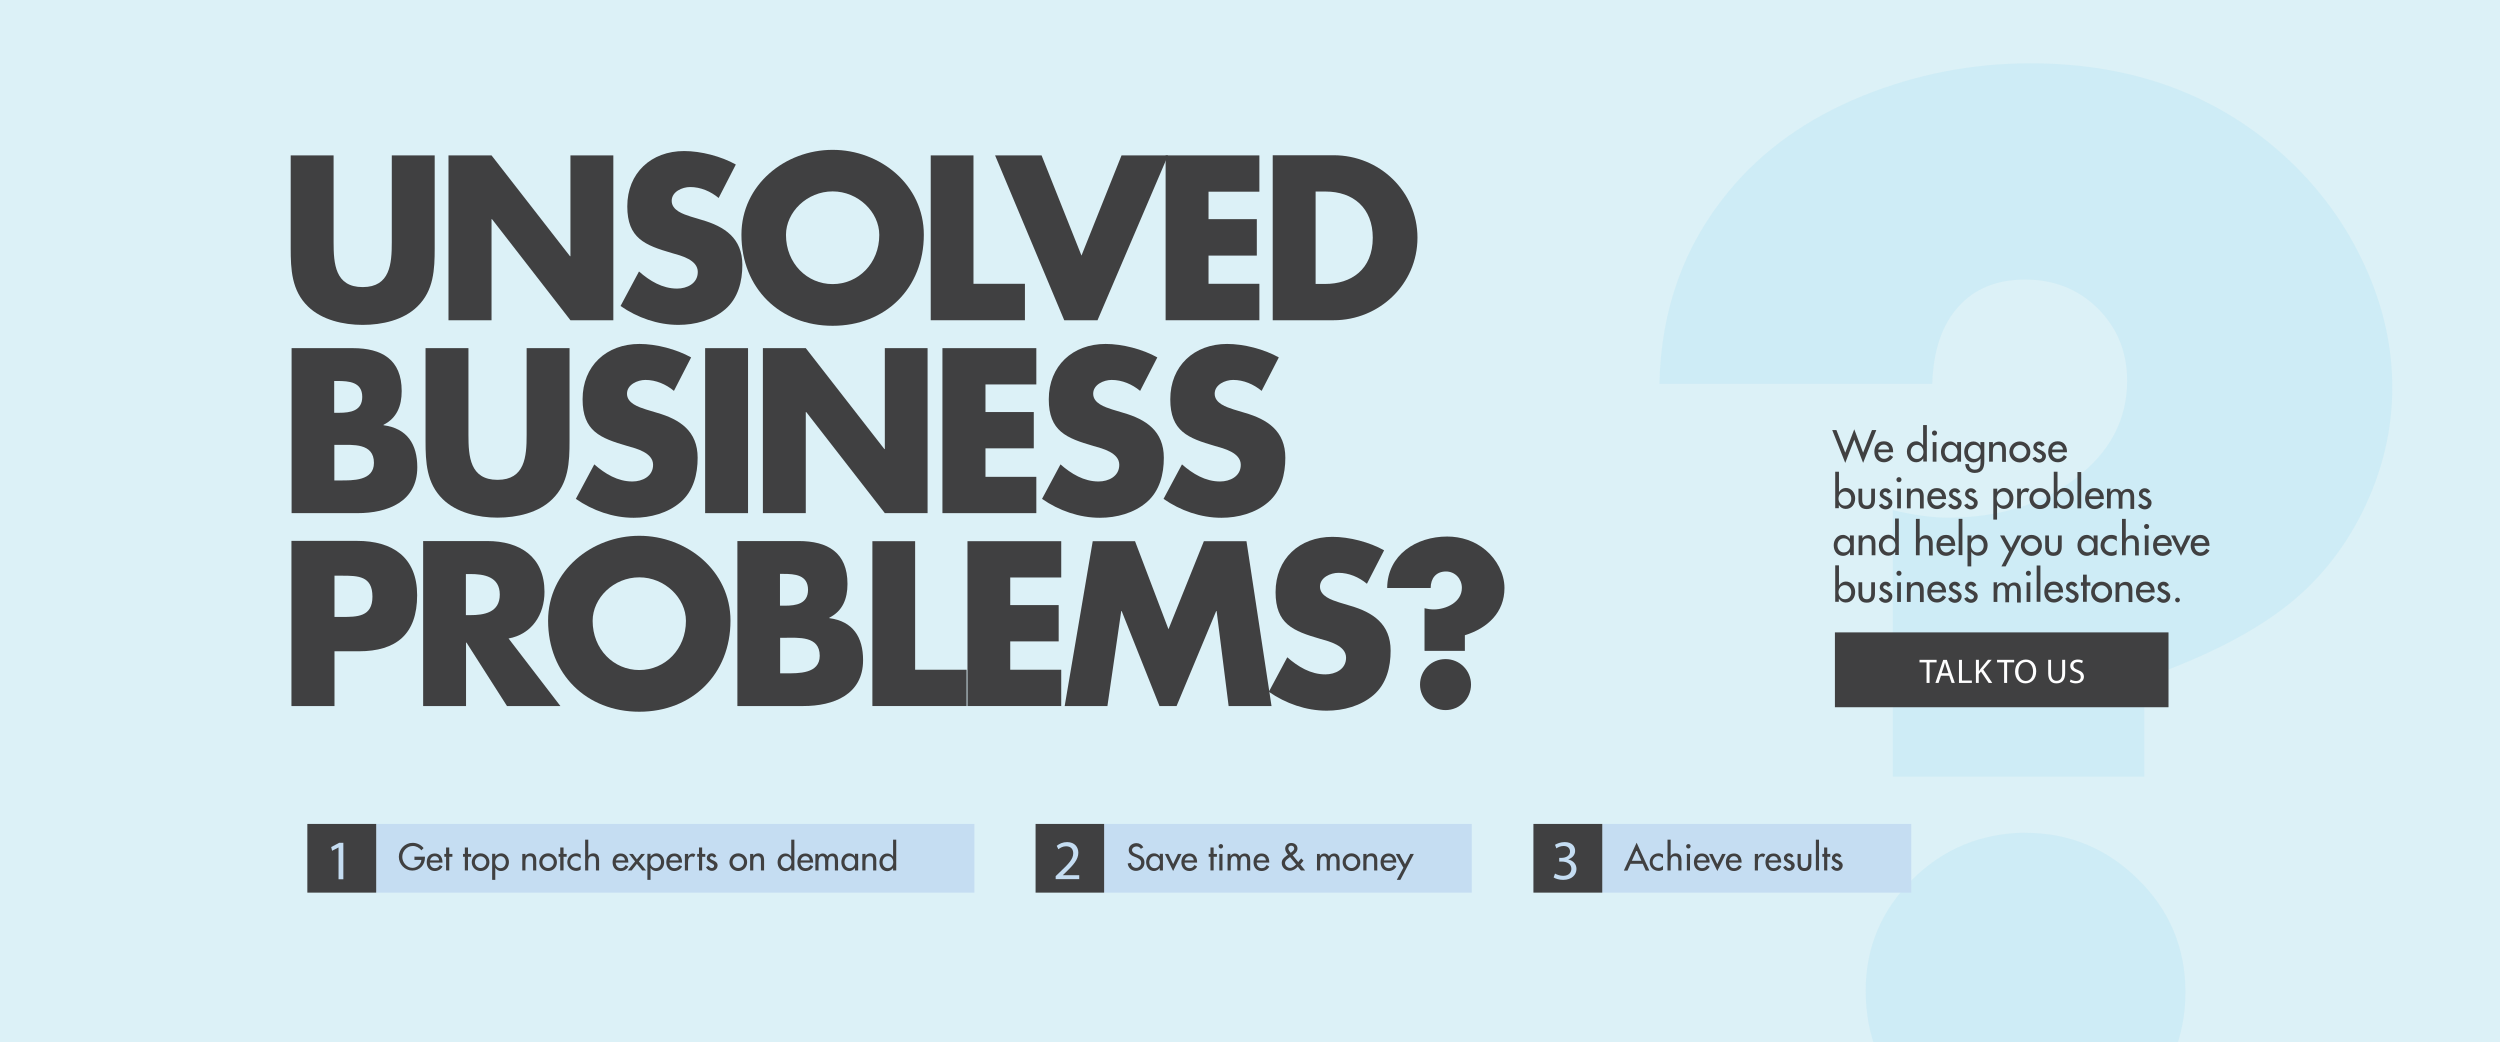 <?xml version="1.0" encoding="UTF-8"?>
<!DOCTYPE svg PUBLIC "-//W3C//DTD SVG 1.1//EN" "http://www.w3.org/Graphics/SVG/1.1/DTD/svg11.dtd">
<!-- Creator: CorelDRAW X6 -->
<svg xmlns="http://www.w3.org/2000/svg" xml:space="preserve" width="16.667in" height="6.95in" version="1.1" style="shape-rendering:geometricPrecision; text-rendering:geometricPrecision; image-rendering:optimizeQuality; fill-rule:evenodd; clip-rule:evenodd"
viewBox="0 0 16667 6950"
 xmlns:xlink="http://www.w3.org/1999/xlink">
 <defs>
  <style type="text/css">
   <![CDATA[
    .fil3 {fill:none}
    .fil6 {fill:#FEFEFE;fill-rule:nonzero}
    .fil4 {fill:#404041;fill-rule:nonzero}
    .fil5 {fill:#C5DDF2;fill-rule:nonzero}
    .fil0 {fill:#DCF1F7;fill-rule:nonzero}
    .fil1 {fill:black;fill-opacity:0}
    .fil2 {fill:#29A9E1;fill-rule:nonzero;fill-opacity:0.071}
   ]]>
  </style>
   <clipPath id="id0">
    <path d="M16667 6950l-16667 0 0 -6950 16667 0 0 6950z"/>
   </clipPath>
   <clipPath id="id1">
    <path d="M16667 6950l-16667 0 0 -6950 16667 0 0 6950z"/>
   </clipPath>
 </defs>
 <g id="Layer_x0020_1">
  <polygon class="fil0" points="16667,6950 0,6950 0,0 16667,0 "/>
  <g style="clip-path:url(#id0)">
   <polygon class="fil1" points="0,0 16667,0 16667,6950 0,6950 "/>
  </g>
  <g style="clip-path:url(#id1)">
   <g id="_888682048">
    <path id="1" class="fil2" d="M13501 5552c295,0 547,105 756,313 208,205 313,455 313,750 0,295 -105,548 -313,756 -208,208 -459,313 -750,313 -299,0 -551,-105 -756,-313 -208,-208 -313,-464 -313,-766 0,-288 104,-535 310,-741 206,-205 458,-309 753,-313l0 0zm-882 -373l0 -1778c144,34 267,50 368,50 339,0 623,-87 851,-262 228,-174 343,-391 343,-650 0,-192 -65,-351 -194,-481 -130,-129 -291,-194 -486,-194 -188,0 -337,60 -445,181 -109,121 -167,292 -174,514l-1819 0c10,-494 163,-921 459,-1280 225,-275 524,-489 896,-640 356,-144 729,-217 1118,-217 688,0 1261,213 1718,640 219,205 388,440 511,708 123,267 184,538 184,813 0,286 -66,560 -197,826 -131,265 -311,484 -539,655 -228,171 -534,324 -917,459l0 655 -1678 0 0 0z"/>
   </g>
  </g>
  <polygon class="fil3" points="16667,6950 0,6950 0,0 16667,0 "/>
  <polygon class="fil3" points="16667,6950 0,6950 0,0 16667,0 "/>
  <path class="fil4" d="M2612 1036l0 579c0,143 -11,299 -194,299 -184,0 -194,-156 -194,-299l0 -579 -286 0 0 619c0,141 6,282 115,388 92,90 236,123 365,123 129,0 273,-32 365,-123 109,-106 115,-247 115,-388l0 -619 -286 0 -2 0z"/>
  <polygon id="_1_0" class="fil4" points="2990,2135 3277,2135 3277,1461 3280,1461 3803,2135 4089,2135 4089,1036 3803,1036 3803,1708 3800,1708 3277,1036 2990,1036 "/>
  <path id="_2" class="fil4" d="M4906 1097c-98,-55 -233,-90 -345,-90 -220,0 -379,146 -379,369 0,213 118,259 297,311 61,17 173,45 173,126 0,77 -72,111 -138,111 -98,0 -182,-51 -254,-114l-123 230c112,78 248,126 386,126 111,0 227,-31 312,-104 87,-75 114,-187 114,-296 0,-178 -118,-256 -271,-300l-73 -22c-49,-16 -127,-41 -127,-105 0,-61 70,-92 123,-92 70,0 137,29 190,73l114 -222 0 -1z"/>
  <path id="_3" class="fil4" d="M5551 999c-317,0 -608,233 -608,566 0,356 256,607 608,607 353,0 608,-251 608,-607 0,-333 -291,-566 -608,-566zm0 277c170,0 311,138 311,290 0,190 -140,328 -311,328 -170,0 -311,-138 -311,-328 0,-152 140,-290 311,-290z"/>
  <polygon id="_4" class="fil4" points="6490,1036 6205,1036 6205,2135 6833,2135 6833,1892 6490,1892 "/>
  <polygon id="_5" class="fil4" points="6944,1036 6634,1036 7095,2135 7317,2135 7787,1036 7477,1036 7210,1704 "/>
  <polygon id="_6" class="fil4" points="8396,1278 8396,1036 7771,1036 7771,2135 8396,2135 8396,1892 8057,1892 8057,1704 8379,1704 8379,1461 8057,1461 8057,1278 "/>
  <path id="_7" class="fil4" d="M8485 2135l406 0c305,0 559,-241 559,-550 0,-309 -253,-550 -559,-550l-406 0 0 1100 0 0zm286 -858l67 0c184,0 314,110 314,308 0,214 -146,308 -317,308l-64 0 0 -616z"/>
  <path class="fil4" d="M2229 2966l29 0c93,0 235,-14 235,120 0,121 -143,117 -227,117l-37 0 0 -236 0 -1zm155 455c201,0 398,-76 398,-306 0,-153 -67,-259 -225,-280l0 -3c89,-45 121,-126 121,-225 0,-210 -132,-286 -326,-286l-408 0 0 1100 440 0 0 -1zm-155 -881l20 0c77,0 166,6 166,106 0,93 -78,106 -155,106l-32 0 0 -213 0 0z"/>
  <path id="_1_1" class="fil4" d="M3511 2321l0 579c0,143 -11,299 -194,299 -184,0 -194,-156 -194,-299l0 -579 -286 0 0 619c0,141 6,282 115,388 92,90 236,123 365,123 129,0 273,-32 365,-123 109,-106 115,-247 115,-388l0 -619 -286 0 -2 0z"/>
  <path id="_2_2" class="fil4" d="M4608 2383c-98,-55 -233,-90 -345,-90 -220,0 -379,146 -379,369 0,213 118,259 297,311 61,17 173,45 173,126 0,77 -72,111 -138,111 -98,0 -182,-51 -254,-114l-123 230c112,78 248,126 386,126 111,0 227,-31 312,-104 87,-75 114,-187 114,-296 0,-178 -118,-256 -271,-300l-73 -22c-49,-16 -127,-41 -127,-105 0,-61 70,-92 123,-92 70,0 137,29 190,73l114 -222 0 -1z"/>
  <polygon id="_3_3" class="fil4" points="4987,2321 4701,2321 4701,3421 4987,3421 "/>
  <polygon id="_4_4" class="fil4" points="5086,3421 5372,3421 5372,2747 5375,2747 5899,3421 6184,3421 6184,2321 5899,2321 5899,2994 5896,2994 5372,2321 5086,2321 "/>
  <polygon id="_5_5" class="fil4" points="6909,2563 6909,2321 6283,2321 6283,3421 6909,3421 6909,3179 6570,3179 6570,2989 6892,2989 6892,2747 6570,2747 6570,2563 "/>
  <path id="_6_6" class="fil4" d="M7716 2383c-98,-55 -233,-90 -345,-90 -220,0 -379,146 -379,369 0,213 118,259 297,311 61,17 173,45 173,126 0,77 -72,111 -138,111 -98,0 -182,-51 -254,-114l-123 230c112,78 248,126 386,126 111,0 227,-31 312,-104 87,-75 114,-187 114,-296 0,-178 -118,-256 -271,-300l-73 -22c-49,-16 -127,-41 -127,-105 0,-61 70,-92 123,-92 70,0 137,29 190,73l114 -222 0 -1z"/>
  <path id="_7_7" class="fil4" d="M8526 2383c-98,-55 -233,-90 -345,-90 -220,0 -379,146 -379,369 0,213 118,259 297,311 61,17 173,45 173,126 0,77 -72,111 -138,111 -98,0 -182,-51 -254,-114l-123 230c112,78 248,126 386,126 111,0 227,-31 312,-104 87,-75 114,-187 114,-296 0,-178 -118,-256 -271,-300l-73 -22c-49,-16 -127,-41 -127,-105 0,-61 70,-92 123,-92 70,0 137,29 190,73l114 -222 0 -1z"/>
  <path class="fil4" d="M1944 4707l286 0 0 -365 162 0c250,0 389,-114 389,-374 0,-253 -164,-362 -400,-362l-438 0 0 1100 1 1zm286 -869l48 0c111,0 205,2 205,140 0,135 -102,135 -205,135l-48 0 0 -274 0 -1z"/>
  <path id="_1_8" class="fil4" d="M3389 4257c156,-28 241,-159 241,-311 0,-235 -165,-339 -382,-339l-427 0 0 1100 286 0 0 -423 3 0 270 423 356 0 -346 -451 -1 1zm-283 -430l28 0c93,0 198,17 198,137 0,120 -105,137 -198,137l-28 0 0 -274 0 -1z"/>
  <path id="_2_9" class="fil4" d="M4262 3572c-317,0 -608,233 -608,566 0,356 256,607 608,607 353,0 608,-251 608,-607 0,-333 -291,-566 -608,-566zm0 277c170,0 311,138 311,290 0,190 -140,328 -311,328 -170,0 -311,-138 -311,-328 0,-152 140,-290 311,-290z"/>
  <path id="_3_10" class="fil4" d="M5201 4252l29 0c93,0 235,-14 235,120 0,121 -143,117 -227,117l-37 0 0 -236 0 -1zm155 455c201,0 398,-76 398,-306 0,-153 -67,-259 -225,-280l0 -3c89,-45 121,-126 121,-225 0,-210 -132,-286 -326,-286l-408 0 0 1100 440 0 0 -1zm-155 -881l20 0c77,0 166,6 166,106 0,93 -78,106 -155,106l-32 0 0 -213 0 0z"/>
  <polygon id="_4_11" class="fil4" points="6101,3608 5816,3608 5816,4707 6444,4707 6444,4465 6101,4465 "/>
  <polygon id="_5_12" class="fil4" points="7075,3850 7075,3608 6450,3608 6450,4707 7075,4707 7075,4465 6735,4465 6735,4276 7058,4276 7058,4034 6735,4034 6735,3850 "/>
  <polygon id="_6_13" class="fil4" points="7098,4707 7383,4707 7475,4074 7478,4074 7730,4707 7844,4707 8108,4074 8111,4074 8191,4707 8477,4707 8310,3608 8026,3608 7790,4195 7567,3608 7285,3608 "/>
  <path id="_7_14" class="fil4" d="M9228 3669c-98,-55 -233,-90 -345,-90 -220,0 -379,146 -379,369 0,213 118,259 297,311 61,17 173,45 173,126 0,77 -72,111 -138,111 -98,0 -182,-51 -254,-114l-123 230c112,78 248,126 386,126 111,0 227,-31 312,-104 87,-75 114,-187 114,-296 0,-178 -118,-256 -271,-300l-73 -22c-49,-16 -127,-41 -127,-105 0,-61 70,-92 123,-92 70,0 137,29 190,73l114 -222 0 -1z"/>
  <path id="_8" class="fil4" d="M9499 4339l267 0 0 -104c149,-46 264,-150 264,-315 0,-96 -52,-191 -126,-253 -72,-61 -164,-90 -256,-90 -205,0 -398,121 -400,343l290 0c0,-63 35,-110 102,-110 61,0 106,49 106,109 0,96 -105,144 -188,144 -20,0 -41,-3 -61,-8l0 283 0 0zm138 55c-95,0 -170,76 -170,170 0,93 76,170 170,170 95,0 170,-77 170,-170 0,-95 -76,-170 -170,-170z"/>
  <polygon class="fil4" points="12243,2867 12215,2867 12302,3086 12362,2931 12421,3086 12509,2867 12480,2867 12421,3018 12362,2862 12302,3018 "/>
  <path id="_1_15" class="fil4" d="M12621 3016l0 -4c0,-39 -19,-70 -61,-70 -43,0 -64,30 -64,71 0,39 24,69 64,69 25,0 48,-14 61,-36l-21 -12c-10,15 -20,25 -39,25 -24,0 -39,-21 -40,-44l100 0 0 0zm-99 -19c3,-18 17,-33 37,-33 20,0 33,14 36,33l-74 0 1 0z"/>
  <path id="_2_16" class="fil4" d="M12780 3060c-26,0 -42,-23 -42,-47 0,-24 15,-47 42,-47 27,0 43,21 43,47 0,26 -15,47 -43,47zm41 17l25 0 0 -243 -25 0 0 134 -1 0c-11,-15 -26,-26 -45,-26 -38,0 -62,33 -62,69 0,38 22,71 63,71 18,0 35,-10 45,-25l1 0 0 20 0 1z"/>
  <path id="_3_17" class="fil4" d="M12910 2947l-25 0 0 131 25 0 0 -131zm-13 -77c-10,0 -17,8 -17,17 0,10 8,17 17,17 10,0 17,-8 17,-17 0,-10 -8,-17 -17,-17z"/>
  <path id="_4_18" class="fil4" d="M13007 3060c-26,0 -42,-23 -42,-47 0,-24 15,-47 42,-47 27,0 43,21 43,47 0,26 -15,47 -43,47zm66 -113l-25 0 0 22 -1 0c-11,-15 -26,-26 -45,-26 -38,0 -62,33 -62,69 0,38 22,71 63,71 18,0 35,-10 45,-25l1 0 0 20 25 0 0 -131 0 0z"/>
  <path id="_5_19" class="fil4" d="M13162 3060c-26,0 -42,-23 -42,-47 0,-24 15,-47 42,-47 27,0 43,21 43,47 0,26 -15,47 -43,47zm66 -113l-25 0 0 22 -1 0c-11,-16 -26,-26 -45,-26 -38,0 -62,33 -62,69 0,38 22,71 63,71 18,0 35,-10 45,-25l1 0 0 25c0,27 -7,48 -38,48 -23,0 -39,-14 -39,-37l-25 0c1,37 27,59 63,59 51,0 64,-33 64,-77l0 -129 0 0z"/>
  <path id="_6_20" class="fil4" d="M13286 2947l-25 0 0 131 25 0 0 -60c0,-24 0,-52 33,-52 26,0 29,15 29,38l0 75 25 0 0 -78c0,-32 -10,-57 -46,-57 -15,0 -32,8 -40,21l-1 0 0 -17 0 1z"/>
  <path id="_7_21" class="fil4" d="M13466 2943c-39,0 -70,30 -70,70 0,40 31,70 70,70 39,0 70,-30 70,-70 0,-40 -31,-70 -70,-70zm0 24c25,0 45,20 45,45 0,24 -20,45 -45,45 -25,0 -45,-21 -45,-45 0,-25 20,-45 45,-45z"/>
  <path id="_8_22" class="fil4" d="M13631 2966c-7,-15 -20,-23 -36,-23 -21,0 -39,16 -39,38 0,17 11,25 25,33l24 14c6,4 10,8 10,15 0,12 -10,18 -20,18 -12,0 -18,-7 -24,-16l-21 10c7,18 26,29 45,29 24,0 45,-18 45,-44 0,-20 -15,-30 -30,-37 -15,-7 -31,-12 -31,-23 0,-8 7,-13 14,-13 8,0 14,5 16,12l20 -11 1 -1z"/>
  <path id="_9" class="fil4" d="M13780 3016l0 -4c0,-39 -19,-70 -61,-70 -43,0 -64,30 -64,71 0,39 24,69 64,69 25,0 48,-14 61,-36l-21 -12c-10,15 -20,25 -39,25 -24,0 -39,-21 -40,-44l100 0 0 0zm-99 -19c3,-18 17,-33 37,-33 20,0 33,14 36,33l-74 0 1 0z"/>
  <path class="fil4" d="M12299 3371c-26,0 -42,-23 -42,-47 0,-24 15,-47 42,-47 27,0 43,21 43,47 0,26 -15,47 -43,47zm-65 17l25 0 0 -20 1 0c10,15 26,25 45,25 41,0 63,-33 63,-71 0,-36 -24,-69 -62,-69 -19,0 -35,10 -45,26l-1 0 0 -134 -25 0 0 243 0 -1z"/>
  <path id="_1_23" class="fil4" d="M12390 3258l0 76c0,36 16,60 55,60 39,0 55,-24 55,-60l0 -76 -25 0 0 73c0,21 -5,40 -30,40 -25,0 -30,-18 -30,-40l0 -73 -25 0 0 0z"/>
  <path id="_2_24" class="fil4" d="M12607 3278c-7,-15 -20,-23 -36,-23 -21,0 -39,16 -39,38 0,17 11,25 25,33l24 14c6,4 10,8 10,15 0,12 -10,18 -20,18 -12,0 -18,-7 -24,-16l-21 10c7,18 26,29 45,29 24,0 45,-18 45,-44 0,-20 -15,-30 -30,-37 -15,-7 -31,-12 -31,-23 0,-8 7,-13 14,-13 8,0 14,5 16,12l20 -11 1 -1z"/>
  <path id="_3_25" class="fil4" d="M12673 3258l-25 0 0 131 25 0 0 -131zm-13 -77c-10,0 -17,8 -17,17 0,10 8,17 17,17 10,0 17,-8 17,-17 0,-10 -8,-17 -17,-17z"/>
  <path id="_4_26" class="fil4" d="M12738 3258l-25 0 0 131 25 0 0 -60c0,-24 0,-52 33,-52 26,0 29,15 29,38l0 75 25 0 0 -78c0,-32 -10,-57 -46,-57 -15,0 -32,8 -40,21l-1 0 0 -17 0 1z"/>
  <path id="_5_27" class="fil4" d="M12974 3328l0 -4c0,-39 -19,-70 -61,-70 -43,0 -64,30 -64,71 0,39 24,69 64,69 25,0 48,-14 61,-36l-21 -12c-10,15 -20,25 -39,25 -24,0 -39,-21 -40,-44l100 0 0 0zm-99 -19c3,-18 17,-33 37,-33 20,0 33,14 36,33l-74 0 1 0z"/>
  <path id="_6_28" class="fil4" d="M13069 3278c-7,-15 -20,-23 -36,-23 -21,0 -39,16 -39,38 0,17 11,25 25,33l24 14c6,4 10,8 10,15 0,12 -10,18 -20,18 -12,0 -18,-7 -24,-16l-21 10c7,18 26,29 45,29 24,0 45,-18 45,-44 0,-20 -15,-30 -30,-37 -15,-7 -31,-12 -31,-23 0,-8 7,-13 14,-13 8,0 14,5 16,12l20 -11 1 -1z"/>
  <path id="_7_29" class="fil4" d="M13176 3278c-7,-15 -20,-23 -36,-23 -21,0 -39,16 -39,38 0,17 11,25 25,33l24 14c6,4 10,8 10,15 0,12 -10,18 -20,18 -12,0 -18,-7 -24,-16l-21 10c7,18 26,29 45,29 24,0 45,-18 45,-44 0,-20 -15,-30 -30,-37 -15,-7 -31,-12 -31,-23 0,-8 7,-13 14,-13 8,0 14,5 16,12l20 -11 1 -1z"/>
  <path id="_8_30" class="fil4" d="M13354 3371c-26,0 -42,-23 -42,-47 0,-24 15,-47 42,-47 27,0 43,21 43,47 0,26 -15,47 -43,47zm-40 -113l-25 0 0 206 25 0 0 -96 1 0c10,15 26,25 45,25 41,0 63,-33 63,-71 0,-36 -24,-69 -62,-69 -19,0 -35,10 -45,26l-1 0 0 -22 0 0z"/>
  <path id="_9_31" class="fil4" d="M13473 3258l-25 0 0 131 25 0 0 -64c0,-21 3,-46 30,-46 6,0 11,1 15,5l12 -23c-6,-4 -14,-7 -20,-7 -16,0 -30,10 -36,25l-1 0 0 -21 0 1z"/>
  <path id="_10" class="fil4" d="M13600 3254c-39,0 -70,30 -70,70 0,40 31,70 70,70 39,0 70,-30 70,-70 0,-40 -31,-70 -70,-70zm0 24c25,0 45,20 45,45 0,24 -20,45 -45,45 -25,0 -45,-21 -45,-45 0,-25 20,-45 45,-45z"/>
  <path id="_11" class="fil4" d="M13756 3371c-26,0 -42,-23 -42,-47 0,-24 15,-47 42,-47 27,0 43,21 43,47 0,26 -15,47 -43,47zm-65 17l25 0 0 -20 1 0c10,15 26,25 45,25 41,0 63,-33 63,-71 0,-36 -24,-69 -62,-69 -19,0 -35,10 -45,26l-1 0 0 -134 -25 0 0 243 0 -1z"/>
  <polygon id="_12" class="fil4" points="13875,3147 13850,3147 13850,3389 13875,3389 "/>
  <path id="_13" class="fil4" d="M14026 3328l0 -4c0,-39 -19,-70 -61,-70 -43,0 -64,30 -64,71 0,39 24,69 64,69 25,0 48,-14 61,-36l-21 -12c-10,15 -20,25 -39,25 -24,0 -39,-21 -40,-44l100 0 0 0zm-99 -19c3,-18 17,-33 37,-33 20,0 33,14 36,33l-74 0 1 0z"/>
  <path id="_14" class="fil4" d="M14072 3258l-25 0 0 131 25 0 0 -64c0,-20 2,-48 29,-48 23,0 24,26 24,44l0 70 25 0 0 -64c0,-20 2,-48 29,-48 22,0 24,21 24,39l0 75 25 0 0 -78c0,-30 -9,-56 -44,-56 -16,0 -32,10 -41,23 -9,-15 -20,-23 -38,-23 -15,0 -27,9 -35,20l-1 0 0 -16 1 -2z"/>
  <path id="_15" class="fil4" d="M14335 3278c-7,-15 -20,-23 -36,-23 -21,0 -39,16 -39,38 0,17 11,25 25,33l24 14c6,4 10,8 10,15 0,12 -10,18 -20,18 -12,0 -18,-7 -24,-16l-21 10c7,18 26,29 45,29 24,0 45,-18 45,-44 0,-20 -15,-30 -30,-37 -15,-7 -31,-12 -31,-23 0,-8 7,-13 14,-13 8,0 14,5 16,12l20 -11 1 -1z"/>
  <path class="fil4" d="M12292 3683c-26,0 -42,-23 -42,-47 0,-24 15,-47 42,-47 27,0 43,21 43,47 0,26 -15,47 -43,47zm66 -113l-25 0 0 22 -1 0c-11,-15 -26,-26 -45,-26 -38,0 -62,33 -62,69 0,38 22,71 63,71 18,0 35,-10 45,-25l1 0 0 20 25 0 0 -131 0 0z"/>
  <path id="_1_32" class="fil4" d="M12416 3570l-25 0 0 131 25 0 0 -60c0,-24 0,-52 33,-52 26,0 29,15 29,38l0 75 25 0 0 -78c0,-32 -10,-57 -46,-57 -15,0 -32,8 -40,21l-1 0 0 -17 0 1z"/>
  <path id="_2_33" class="fil4" d="M12593 3683c-26,0 -42,-23 -42,-47 0,-24 15,-47 42,-47 27,0 43,21 43,47 0,26 -15,47 -43,47zm41 17l25 0 0 -243 -25 0 0 134 -1 0c-11,-15 -26,-26 -45,-26 -38,0 -62,33 -62,69 0,38 22,71 63,71 18,0 35,-10 45,-25l1 0 0 20 0 1z"/>
  <path id="_3_34" class="fil4" d="M12773 3459l0 243 25 0 0 -60c0,-24 0,-52 33,-52 26,0 29,15 29,38l0 75 25 0 0 -78c0,-32 -10,-57 -46,-57 -15,0 -32,8 -40,21l-1 0 0 -130 -25 0 0 1z"/>
  <path id="_4_35" class="fil4" d="M13035 3640l0 -4c0,-39 -19,-70 -61,-70 -43,0 -64,30 -64,71 0,39 24,69 64,69 25,0 48,-14 61,-36l-21 -12c-10,15 -20,25 -39,25 -24,0 -39,-21 -40,-44l100 0 0 0zm-99 -19c3,-18 17,-33 37,-33 20,0 33,14 36,33l-74 0 1 0z"/>
  <polygon id="_5_36" class="fil4" points="13083,3459 13058,3459 13058,3701 13083,3701 "/>
  <path id="_6_37" class="fil4" d="M13182 3683c-26,0 -42,-23 -42,-47 0,-24 15,-47 42,-47 27,0 43,21 43,47 0,26 -15,47 -43,47zm-40 -113l-25 0 0 206 25 0 0 -96 1 0c10,15 26,25 45,25 41,0 63,-33 63,-71 0,-36 -24,-69 -62,-69 -19,0 -35,10 -45,26l-1 0 0 -22 0 0z"/>
  <polygon id="_7_38" class="fil4" points="13394,3678 13343,3776 13371,3776 13477,3570 13449,3570 13408,3653 13363,3570 13334,3570 "/>
  <path id="_8_39" class="fil4" d="M13543 3566c-39,0 -70,30 -70,70 0,40 31,70 70,70 39,0 70,-30 70,-70 0,-40 -31,-70 -70,-70zm0 24c25,0 45,20 45,45 0,24 -20,45 -45,45 -25,0 -45,-21 -45,-45 0,-25 20,-45 45,-45z"/>
  <path id="_9_40" class="fil4" d="M13635 3570l0 76c0,36 16,60 55,60 39,0 55,-24 55,-60l0 -76 -25 0 0 73c0,21 -5,40 -30,40 -25,0 -30,-18 -30,-40l0 -73 -25 0 0 0z"/>
  <path id="_10_41" class="fil4" d="M13917 3683c-26,0 -42,-23 -42,-47 0,-24 15,-47 42,-47 27,0 43,21 43,47 0,26 -15,47 -43,47zm66 -113l-25 0 0 22 -1 0c-11,-15 -26,-26 -45,-26 -38,0 -62,33 -62,69 0,38 22,71 63,71 18,0 35,-10 45,-25l1 0 0 20 25 0 0 -131 0 0z"/>
  <path id="_11_42" class="fil4" d="M14111 3575c-10,-6 -23,-9 -35,-9 -41,0 -72,30 -72,71 0,39 32,69 71,69 14,0 24,-3 36,-9l0 -32c-10,11 -21,17 -36,17 -26,0 -45,-19 -45,-46 0,-24 19,-45 44,-45 15,0 27,6 38,17l0 -33z"/>
  <path id="_12_43" class="fil4" d="M14147 3459l0 243 25 0 0 -60c0,-24 0,-52 33,-52 26,0 29,15 29,38l0 75 25 0 0 -78c0,-32 -10,-57 -46,-57 -15,0 -32,8 -40,21l-1 0 0 -130 -25 0 0 1z"/>
  <path id="_13_44" class="fil4" d="M14324 3570l-25 0 0 131 25 0 0 -131zm-13 -77c-10,0 -17,8 -17,17 0,10 8,17 17,17 10,0 17,-8 17,-17 0,-10 -8,-17 -17,-17z"/>
  <path id="_14_45" class="fil4" d="M14479 3640l0 -4c0,-39 -19,-70 -61,-70 -43,0 -64,30 -64,71 0,39 24,69 64,69 25,0 48,-14 61,-36l-21 -12c-10,15 -20,25 -39,25 -24,0 -39,-21 -40,-44l100 0 0 0zm-99 -19c3,-18 17,-33 37,-33 20,0 33,14 36,33l-74 0 1 0z"/>
  <polygon id="_15_46" class="fil4" points="14502,3570 14474,3570 14540,3705 14606,3570 14578,3570 14540,3652 "/>
  <path id="_16" class="fil4" d="M14730 3640l0 -4c0,-39 -19,-70 -61,-70 -43,0 -64,30 -64,71 0,39 24,69 64,69 25,0 48,-14 61,-36l-21 -12c-10,15 -20,25 -39,25 -24,0 -39,-21 -40,-44l100 0 0 0zm-99 -19c3,-18 17,-33 37,-33 20,0 33,14 36,33l-74 0 1 0z"/>
  <path class="fil4" d="M12299 3995c-26,0 -42,-23 -42,-47 0,-24 15,-47 42,-47 27,0 43,21 43,47 0,26 -15,47 -43,47zm-65 17l25 0 0 -20 1 0c10,15 26,25 45,25 41,0 63,-33 63,-71 0,-36 -24,-69 -62,-69 -19,0 -35,10 -45,26l-1 0 0 -134 -25 0 0 243 0 -1z"/>
  <path id="_1_47" class="fil4" d="M12390 3882l0 76c0,36 16,60 55,60 39,0 55,-24 55,-60l0 -76 -25 0 0 73c0,21 -5,40 -30,40 -25,0 -30,-18 -30,-40l0 -73 -25 0 0 0z"/>
  <path id="_2_48" class="fil4" d="M12607 3901c-7,-15 -20,-23 -36,-23 -21,0 -39,16 -39,38 0,17 11,25 25,33l24 14c6,4 10,8 10,15 0,12 -10,18 -20,18 -12,0 -18,-7 -24,-16l-21 10c7,18 26,29 45,29 24,0 45,-18 45,-44 0,-20 -15,-30 -30,-37 -15,-7 -31,-12 -31,-23 0,-8 7,-13 14,-13 8,0 14,5 16,12l20 -11 1 -1z"/>
  <path id="_3_49" class="fil4" d="M12673 3882l-25 0 0 131 25 0 0 -131zm-13 -77c-10,0 -17,8 -17,17 0,10 8,17 17,17 10,0 17,-8 17,-17 0,-10 -8,-17 -17,-17z"/>
  <path id="_4_50" class="fil4" d="M12738 3882l-25 0 0 131 25 0 0 -60c0,-24 0,-52 33,-52 26,0 29,15 29,38l0 75 25 0 0 -78c0,-32 -10,-57 -46,-57 -15,0 -32,8 -40,21l-1 0 0 -17 0 1z"/>
  <path id="_5_51" class="fil4" d="M12974 3951l0 -4c0,-39 -19,-70 -61,-70 -43,0 -64,30 -64,71 0,39 24,69 64,69 25,0 48,-14 61,-36l-21 -12c-10,15 -20,25 -39,25 -24,0 -39,-21 -40,-44l100 0 0 0zm-99 -19c3,-18 17,-33 37,-33 20,0 33,14 36,33l-74 0 1 0z"/>
  <path id="_6_52" class="fil4" d="M13069 3901c-7,-15 -20,-23 -36,-23 -21,0 -39,16 -39,38 0,17 11,25 25,33l24 14c6,4 10,8 10,15 0,12 -10,18 -20,18 -12,0 -18,-7 -24,-16l-21 10c7,18 26,29 45,29 24,0 45,-18 45,-44 0,-20 -15,-30 -30,-37 -15,-7 -31,-12 -31,-23 0,-8 7,-13 14,-13 8,0 14,5 16,12l20 -11 1 -1z"/>
  <path id="_7_53" class="fil4" d="M13176 3901c-7,-15 -20,-23 -36,-23 -21,0 -39,16 -39,38 0,17 11,25 25,33l24 14c6,4 10,8 10,15 0,12 -10,18 -20,18 -12,0 -18,-7 -24,-16l-21 10c7,18 26,29 45,29 24,0 45,-18 45,-44 0,-20 -15,-30 -30,-37 -15,-7 -31,-12 -31,-23 0,-8 7,-13 14,-13 8,0 14,5 16,12l20 -11 1 -1z"/>
  <path id="_8_54" class="fil4" d="M13316 3882l-25 0 0 131 25 0 0 -64c0,-20 2,-48 29,-48 23,0 24,26 24,44l0 70 25 0 0 -64c0,-20 2,-48 29,-48 22,0 24,21 24,39l0 75 25 0 0 -78c0,-30 -9,-56 -44,-56 -16,0 -32,10 -41,23 -9,-15 -20,-23 -38,-23 -15,0 -27,9 -35,20l-1 0 0 -16 1 -2z"/>
  <path id="_9_55" class="fil4" d="M13536 3882l-25 0 0 131 25 0 0 -131zm-13 -77c-10,0 -17,8 -17,17 0,10 8,17 17,17 10,0 17,-8 17,-17 0,-10 -8,-17 -17,-17z"/>
  <polygon id="_10_56" class="fil4" points="13603,3770 13578,3770 13578,4012 13603,4012 "/>
  <path id="_11_57" class="fil4" d="M13754 3951l0 -4c0,-39 -19,-70 -61,-70 -43,0 -64,30 -64,71 0,39 24,69 64,69 25,0 48,-14 61,-36l-21 -12c-10,15 -20,25 -39,25 -24,0 -39,-21 -40,-44l100 0 0 0zm-99 -19c3,-18 17,-33 37,-33 20,0 33,14 36,33l-74 0 1 0z"/>
  <path id="_12_58" class="fil4" d="M13849 3901c-7,-15 -20,-23 -36,-23 -21,0 -39,16 -39,38 0,17 11,25 25,33l24 14c6,4 10,8 10,15 0,12 -10,18 -20,18 -12,0 -18,-7 -24,-16l-21 10c7,18 26,29 45,29 24,0 45,-18 45,-44 0,-20 -15,-30 -30,-37 -15,-7 -31,-12 -31,-23 0,-8 7,-13 14,-13 8,0 14,5 16,12l20 -11 1 -1z"/>
  <polygon id="_13_59" class="fil4" points="13912,3905 13936,3905 13936,3882 13912,3882 13912,3831 13887,3831 13887,3882 13873,3882 13873,3905 13887,3905 13887,4012 13912,4012 "/>
  <path id="_14_60" class="fil4" d="M14011 3878c-39,0 -70,30 -70,70 0,40 31,70 70,70 39,0 70,-30 70,-70 0,-40 -31,-70 -70,-70zm0 24c25,0 45,20 45,45 0,24 -20,45 -45,45 -25,0 -45,-21 -45,-45 0,-25 20,-45 45,-45z"/>
  <path id="_15_61" class="fil4" d="M14129 3882l-25 0 0 131 25 0 0 -60c0,-24 0,-52 33,-52 26,0 29,15 29,38l0 75 25 0 0 -78c0,-32 -10,-57 -46,-57 -15,0 -32,8 -40,21l-1 0 0 -17 0 1z"/>
  <path id="_16_62" class="fil4" d="M14365 3951l0 -4c0,-39 -19,-70 -61,-70 -43,0 -64,30 -64,71 0,39 24,69 64,69 25,0 48,-14 61,-36l-21 -12c-10,15 -20,25 -39,25 -24,0 -39,-21 -40,-44l100 0 0 0zm-99 -19c3,-18 17,-33 37,-33 20,0 33,14 36,33l-74 0 1 0z"/>
  <path id="_17" class="fil4" d="M14460 3901c-7,-15 -20,-23 -36,-23 -21,0 -39,16 -39,38 0,17 11,25 25,33l24 14c6,4 10,8 10,15 0,12 -10,18 -20,18 -12,0 -18,-7 -24,-16l-21 10c7,18 26,29 45,29 24,0 45,-18 45,-44 0,-20 -15,-30 -30,-37 -15,-7 -31,-12 -31,-23 0,-8 7,-13 14,-13 8,0 14,5 16,12l20 -11 1 -1z"/>
  <path id="_18" class="fil4" d="M14517 3984c-9,0 -16,8 -16,16 0,9 8,16 16,16 9,0 16,-8 16,-16 0,-9 -8,-16 -16,-16z"/>
  <polygon class="fil5" points="6496,5951 2508,5951 2508,5493 6496,5493 "/>
  <path class="fil4" d="M2763 5713l0 20 46 0c-1,29 -31,53 -58,53 -39,0 -69,-36 -69,-73 0,-40 31,-73 71,-73 21,0 44,12 56,29l15 -15c-17,-22 -45,-35 -73,-35 -51,0 -92,42 -92,93 0,49 40,92 90,92 49,0 84,-38 84,-86l0 -7 -71 0 -1 0z"/>
  <path id="_1_63" class="fil4" d="M2950 5752l0 -3c0,-33 -16,-59 -51,-59 -36,0 -54,25 -54,59 0,33 20,58 54,58 21,0 41,-11 51,-30l-18 -10c-8,14 -16,21 -33,21 -20,0 -33,-17 -33,-37l84 0 0 0zm-83 -16c3,-15 15,-28 31,-28 17,0 28,11 30,28l-62 0 1 0z"/>
  <polygon id="_2_64" class="fil4" points="2995,5712 3016,5712 3016,5693 2995,5693 2995,5650 2974,5650 2974,5693 2962,5693 2962,5712 2974,5712 2974,5803 2995,5803 "/>
  <polygon id="_3_65" class="fil4" points="3120,5712 3141,5712 3141,5693 3120,5693 3120,5650 3099,5650 3099,5693 3087,5693 3087,5712 3099,5712 3099,5803 3120,5803 "/>
  <path id="_4_66" class="fil4" d="M3204 5689c-33,0 -59,25 -59,59 0,33 26,59 59,59 33,0 59,-25 59,-59 0,-33 -26,-59 -59,-59zm0 20c21,0 38,17 38,39 0,20 -16,39 -38,39 -21,0 -38,-17 -38,-39 0,-21 16,-39 38,-39z"/>
  <path id="_5_67" class="fil4" d="M3336 5788c-22,0 -35,-19 -35,-40 0,-20 13,-40 35,-40 23,0 36,18 36,40 0,21 -13,40 -36,40zm-34 -96l-21 0 0 174 21 0 0 -80 0 0c9,13 22,21 38,21 34,0 53,-28 53,-60 0,-30 -20,-58 -52,-58 -16,0 -30,9 -39,21l0 0 0 -18z"/>
  <path id="_6_68" class="fil4" d="M3503 5693l-21 0 0 110 21 0 0 -50c0,-20 0,-45 27,-45 21,0 24,13 24,32l0 63 21 0 0 -66c0,-27 -8,-48 -39,-48 -14,0 -27,7 -33,18l0 0 0 -15 -1 0z"/>
  <path id="_7_69" class="fil4" d="M3654 5689c-33,0 -59,25 -59,59 0,33 26,59 59,59 33,0 59,-25 59,-59 0,-33 -26,-59 -59,-59zm0 20c21,0 38,17 38,39 0,20 -16,39 -38,39 -21,0 -38,-17 -38,-39 0,-21 16,-39 38,-39z"/>
  <polygon id="_8_70" class="fil4" points="3757,5712 3778,5712 3778,5693 3757,5693 3757,5650 3735,5650 3735,5693 3724,5693 3724,5712 3735,5712 3735,5803 3757,5803 "/>
  <path id="_9_71" class="fil4" d="M3871 5697c-9,-5 -19,-8 -29,-8 -34,0 -60,25 -60,59 0,33 27,58 59,58 11,0 20,-2 30,-8l0 -27c-8,9 -18,15 -30,15 -22,0 -39,-16 -39,-39 0,-20 16,-39 37,-39 13,0 23,5 32,15l0 -27 0 1z"/>
  <path id="_10_72" class="fil4" d="M3901 5598l0 205 21 0 0 -50c0,-20 0,-45 27,-45 21,0 24,13 24,32l0 63 21 0 0 -66c0,-27 -8,-48 -39,-48 -14,0 -27,7 -33,18l0 0 0 -109 -21 0 -1 0z"/>
  <path id="_11_73" class="fil4" d="M4189 5752l0 -3c0,-33 -16,-59 -51,-59 -36,0 -54,25 -54,59 0,33 20,58 54,58 21,0 41,-11 51,-30l-18 -10c-8,14 -16,21 -33,21 -20,0 -33,-17 -33,-37l84 0 0 0zm-83 -16c3,-15 15,-28 31,-28 17,0 28,11 30,28l-62 0 1 0z"/>
  <polygon id="_12_74" class="fil4" points="4234,5743 4185,5803 4211,5803 4246,5759 4282,5803 4307,5803 4259,5743 4300,5693 4275,5693 4246,5729 4219,5693 4194,5693 "/>
  <path id="_13_75" class="fil4" d="M4371 5788c-22,0 -35,-19 -35,-40 0,-20 13,-40 35,-40 23,0 36,18 36,40 0,21 -13,40 -36,40zm-34 -96l-21 0 0 174 21 0 0 -80 0 0c9,13 22,21 38,21 34,0 53,-28 53,-60 0,-30 -20,-58 -52,-58 -16,0 -30,9 -39,21l0 0 0 -18z"/>
  <path id="_14_76" class="fil4" d="M4547 5752l0 -3c0,-33 -16,-59 -51,-59 -36,0 -54,25 -54,59 0,33 20,58 54,58 21,0 41,-11 51,-30l-18 -10c-8,14 -16,21 -33,21 -20,0 -33,-17 -33,-37l84 0 0 0zm-83 -16c3,-15 15,-28 31,-28 17,0 28,11 30,28l-62 0 1 0z"/>
  <path id="_15_77" class="fil4" d="M4587 5693l-21 0 0 110 21 0 0 -54c0,-18 3,-39 26,-39 5,0 10,1 13,5l10 -19c-5,-3 -12,-6 -17,-6 -15,0 -25,9 -30,21l-1 0 0 -18 0 0z"/>
  <polygon id="_16_78" class="fil4" points="4681,5712 4702,5712 4702,5693 4681,5693 4681,5650 4660,5650 4660,5693 4648,5693 4648,5712 4660,5712 4660,5803 4681,5803 "/>
  <path id="_17_79" class="fil4" d="M4775 5708c-6,-12 -16,-19 -30,-19 -18,0 -33,15 -33,32 0,15 9,21 21,28l20 11c5,3 8,6 8,12 0,10 -8,15 -16,15 -10,0 -15,-6 -20,-15l-18 9c6,15 22,25 39,25 20,0 38,-15 38,-37 0,-17 -13,-25 -25,-31 -13,-6 -26,-10 -26,-19 0,-6 6,-11 12,-11 6,0 12,4 15,10l17 -10 0 0z"/>
  <path id="_18_80" class="fil4" d="M4922 5689c-33,0 -59,25 -59,59 0,33 26,59 59,59 33,0 59,-25 59,-59 0,-33 -26,-59 -59,-59zm0 20c21,0 38,17 38,39 0,20 -16,39 -38,39 -21,0 -38,-17 -38,-39 0,-21 16,-39 38,-39z"/>
  <path id="_19" class="fil4" d="M5022 5693l-21 0 0 110 21 0 0 -50c0,-20 0,-45 27,-45 21,0 24,13 24,32l0 63 21 0 0 -66c0,-27 -8,-48 -39,-48 -14,0 -27,7 -33,18l0 0 0 -15 -1 0z"/>
  <path id="_20" class="fil4" d="M5240 5788c-22,0 -35,-19 -35,-40 0,-20 13,-40 35,-40 23,0 36,18 36,40 0,21 -13,40 -36,40zm35 15l21 0 0 -205 -21 0 0 113 0 0c-9,-14 -22,-21 -39,-21 -32,0 -52,28 -52,58 0,32 19,60 53,60 15,0 29,-9 38,-21l0 0 0 17 0 -1z"/>
  <path id="_21" class="fil4" d="M5421 5752l0 -3c0,-33 -16,-59 -51,-59 -36,0 -54,25 -54,59 0,33 20,58 54,58 21,0 41,-11 51,-30l-18 -10c-8,14 -16,21 -33,21 -20,0 -33,-17 -33,-37l84 0 0 0zm-83 -16c3,-15 15,-28 31,-28 17,0 28,11 30,28l-62 0 1 0z"/>
  <path id="_22" class="fil4" d="M5457 5693l-21 0 0 110 21 0 0 -54c0,-17 2,-41 24,-41 19,0 20,22 20,37l0 58 21 0 0 -54c0,-17 2,-41 24,-41 18,0 20,18 20,32l0 63 21 0 0 -66c0,-25 -8,-47 -37,-47 -14,0 -27,8 -34,19 -7,-13 -17,-19 -32,-19 -12,0 -23,8 -29,17l0 0 0 -14 0 -1z"/>
  <path id="_23" class="fil4" d="M5665 5788c-22,0 -35,-19 -35,-40 0,-20 13,-40 35,-40 23,0 36,18 36,40 0,21 -13,40 -36,40zm56 -96l-21 0 0 18 0 0c-9,-14 -22,-21 -39,-21 -32,0 -52,28 -52,58 0,32 19,60 53,60 15,0 29,-9 38,-21l0 0 0 17 21 0 0 -110 0 -1z"/>
  <path id="_24" class="fil4" d="M5770 5693l-21 0 0 110 21 0 0 -50c0,-20 0,-45 27,-45 21,0 24,13 24,32l0 63 21 0 0 -66c0,-27 -8,-48 -39,-48 -14,0 -27,7 -33,18l0 0 0 -15 -1 0z"/>
  <path id="_25" class="fil4" d="M5919 5788c-22,0 -35,-19 -35,-40 0,-20 13,-40 35,-40 23,0 36,18 36,40 0,21 -13,40 -36,40zm35 15l21 0 0 -205 -21 0 0 113 0 0c-9,-14 -22,-21 -39,-21 -32,0 -52,28 -52,58 0,32 19,60 53,60 15,0 29,-9 38,-21l0 0 0 17 0 -1z"/>
  <polygon class="fil4" points="2049,5951 2508,5951 2508,5493 2049,5493 "/>
  <polygon class="fil5" points="2257,5862 2289,5862 2289,5619 2261,5619 2208,5647 2214,5672 2256,5650 2257,5650 "/>
  <polygon class="fil5" points="9812,5951 7361,5951 7361,5493 9812,5493 "/>
  <path class="fil4" d="M7622 5648c-10,-17 -26,-27 -45,-27 -27,0 -52,17 -52,46 0,25 18,37 39,45l13 5c15,7 31,15 31,34 0,18 -14,35 -33,35 -19,0 -35,-15 -35,-34l-22 5c4,29 26,49 55,49 32,0 57,-23 57,-55 0,-30 -19,-44 -45,-53l-13 -5c-11,-4 -25,-12 -25,-25 0,-15 15,-25 30,-25 14,0 22,6 29,16l17 -11 -1 -1z"/>
  <path id="_1_81" class="fil4" d="M7697 5788c-22,0 -35,-19 -35,-40 0,-20 13,-40 35,-40 23,0 36,18 36,40 0,21 -13,40 -36,40zm56 -96l-21 0 0 18 0 0c-9,-14 -22,-21 -39,-21 -32,0 -52,28 -52,58 0,32 19,60 53,60 15,0 29,-9 38,-21l0 0 0 17 21 0 0 -110 0 -1z"/>
  <polygon id="_2_82" class="fil4" points="7789,5693 7766,5693 7821,5807 7877,5693 7853,5693 7821,5761 "/>
  <path id="_3_83" class="fil4" d="M7981 5752l0 -3c0,-33 -16,-59 -51,-59 -36,0 -54,25 -54,59 0,33 20,58 54,58 21,0 41,-11 51,-30l-18 -10c-8,14 -16,21 -33,21 -20,0 -33,-17 -33,-37l84 0 0 0zm-83 -16c3,-15 15,-28 31,-28 17,0 28,11 30,28l-62 0 1 0z"/>
  <polygon id="_4_84" class="fil4" points="8091,5712 8113,5712 8113,5693 8091,5693 8091,5650 8070,5650 8070,5693 8058,5693 8058,5712 8070,5712 8070,5803 8091,5803 "/>
  <path id="_5_85" class="fil4" d="M8150 5693l-21 0 0 110 21 0 0 -110zm-11 -66c-8,0 -15,7 -15,15 0,8 7,15 15,15 8,0 15,-7 15,-15 0,-9 -7,-15 -15,-15z"/>
  <path id="_6_86" class="fil4" d="M8205 5693l-21 0 0 110 21 0 0 -54c0,-17 2,-41 24,-41 19,0 20,22 20,37l0 58 21 0 0 -54c0,-17 2,-41 24,-41 18,0 20,18 20,32l0 63 21 0 0 -66c0,-25 -8,-47 -37,-47 -14,0 -27,8 -34,19 -7,-13 -17,-19 -32,-19 -12,0 -23,8 -29,17l0 0 0 -14 0 -1z"/>
  <path id="_7_87" class="fil4" d="M8462 5752l0 -3c0,-33 -16,-59 -51,-59 -36,0 -54,25 -54,59 0,33 20,58 54,58 21,0 41,-11 51,-30l-18 -10c-8,14 -16,21 -33,21 -20,0 -33,-17 -33,-37l84 0 0 0zm-83 -16c3,-15 15,-28 31,-28 17,0 28,11 30,28l-62 0 1 0z"/>
  <path id="_8_88" class="fil4" d="M8601 5715l40 48c-11,11 -24,23 -41,23 -17,0 -33,-15 -33,-33 0,-17 20,-29 32,-38l2 -1 0 0zm5 -28l-6 -8c-5,-7 -11,-14 -11,-22 0,-12 10,-19 19,-19 12,0 20,7 20,19 0,13 -13,20 -21,27l-3 2 1 1zm68 116l27 0 -32 -40 21 -25 -15 -15 -20 24 -37 -45c15,-11 32,-24 32,-45 0,-23 -19,-37 -41,-37 -23,0 -41,15 -41,39 0,15 10,28 19,39l-11 8c-17,13 -31,24 -31,47 0,31 25,52 54,52 21,0 40,-12 53,-28l19 24z"/>
  <path id="_9_89" class="fil4" d="M8801 5693l-21 0 0 110 21 0 0 -54c0,-17 2,-41 24,-41 19,0 20,22 20,37l0 58 21 0 0 -54c0,-17 2,-41 24,-41 18,0 20,18 20,32l0 63 21 0 0 -66c0,-25 -8,-47 -37,-47 -14,0 -27,8 -34,19 -7,-13 -17,-19 -32,-19 -12,0 -23,8 -29,17l0 0 0 -14 0 -1z"/>
  <path id="_10_90" class="fil4" d="M9010 5689c-33,0 -59,25 -59,59 0,33 26,59 59,59 33,0 59,-25 59,-59 0,-33 -26,-59 -59,-59zm0 20c21,0 38,17 38,39 0,20 -16,39 -38,39 -21,0 -38,-17 -38,-39 0,-21 16,-39 38,-39z"/>
  <path id="_11_91" class="fil4" d="M9110 5693l-21 0 0 110 21 0 0 -50c0,-20 0,-45 27,-45 21,0 24,13 24,32l0 63 21 0 0 -66c0,-27 -8,-48 -39,-48 -14,0 -27,7 -33,18l0 0 0 -15 -1 0z"/>
  <path id="_12_92" class="fil4" d="M9309 5752l0 -3c0,-33 -16,-59 -51,-59 -36,0 -54,25 -54,59 0,33 20,58 54,58 21,0 41,-11 51,-30l-18 -10c-8,14 -16,21 -33,21 -20,0 -33,-17 -33,-37l84 0 0 0zm-83 -16c3,-15 15,-28 31,-28 17,0 28,11 30,28l-62 0 1 0z"/>
  <polygon id="_13_93" class="fil4" points="9356,5785 9312,5866 9336,5866 9426,5693 9402,5693 9367,5762 9330,5693 9305,5693 "/>
  <polygon class="fil4" points="6904,5951 7361,5951 7361,5493 6904,5493 "/>
  <path class="fil5" d="M7195 5862l0 -27 -109 0 0 -1 19 -18c51,-49 84,-86 84,-131 0,-35 -22,-71 -75,-71 -28,0 -52,11 -69,25l11 23c12,-10 30,-20 51,-20 36,0 48,23 48,47 0,37 -28,68 -91,127l-26 25 0 20 155 0 1 0z"/>
  <polygon class="fil5" points="12742,5951 10682,5951 10682,5493 12742,5493 "/>
  <path class="fil4" d="M10952 5759l20 45 24 0 -85 -186 -85 186 24 0 20 -45 81 0 0 0zm-10 -20l-63 0 32 -72 32 72 -1 0z"/>
  <path id="_1_94" class="fil4" d="M11087 5697c-9,-5 -19,-8 -29,-8 -34,0 -60,25 -60,59 0,33 27,58 59,58 11,0 20,-2 30,-8l0 -27c-8,9 -18,15 -30,15 -22,0 -39,-16 -39,-39 0,-20 16,-39 37,-39 13,0 23,5 32,15l0 -27 0 1z"/>
  <path id="_2_95" class="fil4" d="M11117 5598l0 205 21 0 0 -50c0,-20 0,-45 27,-45 21,0 24,13 24,32l0 63 21 0 0 -66c0,-27 -8,-48 -39,-48 -14,0 -27,7 -33,18l0 0 0 -109 -21 0 -1 0z"/>
  <path id="_3_96" class="fil4" d="M11267 5693l-21 0 0 110 21 0 0 -110zm-11 -66c-8,0 -15,7 -15,15 0,8 7,15 15,15 8,0 15,-7 15,-15 0,-9 -7,-15 -15,-15z"/>
  <path id="_4_97" class="fil4" d="M11398 5752l0 -3c0,-33 -16,-59 -51,-59 -36,0 -54,25 -54,59 0,33 20,58 54,58 21,0 41,-11 51,-30l-18 -10c-8,14 -16,21 -33,21 -20,0 -33,-17 -33,-37l84 0 0 0zm-83 -16c3,-15 15,-28 31,-28 17,0 28,11 30,28l-62 0 1 0z"/>
  <polygon id="_5_98" class="fil4" points="11417,5693 11394,5693 11449,5807 11505,5693 11481,5693 11449,5761 "/>
  <path id="_6_99" class="fil4" d="M11611 5752l0 -3c0,-33 -16,-59 -51,-59 -36,0 -54,25 -54,59 0,33 20,58 54,58 21,0 41,-11 51,-30l-18 -10c-8,14 -16,21 -33,21 -20,0 -33,-17 -33,-37l84 0 0 0zm-83 -16c3,-15 15,-28 31,-28 17,0 28,11 30,28l-62 0 1 0z"/>
  <path id="_7_100" class="fil4" d="M11720 5693l-21 0 0 110 21 0 0 -54c0,-18 3,-39 26,-39 5,0 10,1 13,5l10 -19c-5,-3 -12,-6 -17,-6 -15,0 -25,9 -30,21l-1 0 0 -18 0 0z"/>
  <path id="_8_101" class="fil4" d="M11875 5752l0 -3c0,-33 -16,-59 -51,-59 -36,0 -54,25 -54,59 0,33 20,58 54,58 21,0 41,-11 51,-30l-18 -10c-8,14 -16,21 -33,21 -20,0 -33,-17 -33,-37l84 0 0 0zm-83 -16c3,-15 15,-28 31,-28 17,0 28,11 30,28l-62 0 1 0z"/>
  <path id="_9_102" class="fil4" d="M11956 5708c-6,-12 -16,-19 -30,-19 -18,0 -33,15 -33,32 0,15 9,21 21,28l20 11c5,3 8,6 8,12 0,10 -8,15 -16,15 -10,0 -15,-6 -20,-15l-18 9c6,15 22,25 39,25 20,0 38,-15 38,-37 0,-17 -13,-25 -25,-31 -13,-6 -26,-10 -26,-19 0,-6 6,-11 12,-11 6,0 12,4 15,10l17 -10 0 0z"/>
  <path id="_10_103" class="fil4" d="M11984 5693l0 64c0,30 15,50 46,50 33,0 46,-20 46,-50l0 -64 -21 0 0 61c0,17 -5,33 -25,33 -21,0 -25,-15 -25,-33l0 -61 -21 0z"/>
  <polygon id="_11_104" class="fil4" points="12127,5598 12106,5598 12106,5803 12127,5803 "/>
  <polygon id="_12_105" class="fil4" points="12182,5712 12202,5712 12202,5693 12182,5693 12182,5650 12161,5650 12161,5693 12149,5693 12149,5712 12161,5712 12161,5803 12182,5803 "/>
  <path id="_13_106" class="fil4" d="M12276 5708c-6,-12 -16,-19 -30,-19 -18,0 -33,15 -33,32 0,15 9,21 21,28l20 11c5,3 8,6 8,12 0,10 -8,15 -16,15 -10,0 -15,-6 -20,-15l-18 9c6,15 22,25 39,25 20,0 38,-15 38,-37 0,-17 -13,-25 -25,-31 -13,-6 -26,-10 -26,-19 0,-6 6,-11 12,-11 6,0 12,4 15,10l17 -10 0 0z"/>
  <polygon class="fil4" points="10223,5951 10682,5951 10682,5493 10223,5493 "/>
  <path class="fil5" d="M10358 5850c12,8 36,16 63,16 58,0 89,-34 89,-73 0,-34 -24,-56 -54,-63l0 -1c30,-11 45,-32 45,-57 0,-30 -21,-58 -70,-58 -26,0 -51,10 -64,18l9 24c11,-8 29,-16 48,-16 30,0 43,17 43,37 0,29 -30,42 -54,42l-18 0 0 25 18 0c32,0 63,15 63,48 0,20 -13,47 -55,47 -23,0 -45,-10 -54,-15l-9 25 1 0z"/>
  <polygon class="fil4" points="14457,4715 12233,4715 12233,4216 14457,4216 "/>
  <polygon class="fil6" points="12844,4553 12864,4553 12864,4416 12911,4416 12911,4399 12797,4399 12797,4416 12844,4416 "/>
  <path id="1" class="fil6" d="M12995 4505l16 48 21 0 -53 -154 -24 0 -52 154 21 0 16 -48 55 0zm-51 -16l15 -45c3,-9 5,-19 8,-28l0 0c2,9 5,18 8,28l15 44 -46 0z"/>
  <polygon id="2" class="fil6" points="13060,4553 13146,4553 13146,4537 13080,4537 13080,4399 13060,4399 "/>
  <path id="3" class="fil6" d="M13172 4553l20 0 0 -59 15 -17 51 76 24 0 -60 -89 56 -65 -25 0 -47 58c-4,5 -8,11 -12,16l-1 0 0 -74 -20 0 0 154z"/>
  <polygon id="4" class="fil6" points="13361,4553 13381,4553 13381,4416 13428,4416 13428,4399 13314,4399 13314,4416 13361,4416 "/>
  <path id="5" class="fil6" d="M13506 4397c-41,0 -72,32 -72,81 0,47 29,78 69,78 39,0 72,-28 72,-81 0,-46 -27,-78 -69,-78zm-1 16c33,0 49,32 49,63 0,35 -18,64 -49,64 -31,0 -49,-30 -49,-62 0,-34 16,-64 49,-64z"/>
  <path id="6" class="fil6" d="M13655 4399l0 91c0,48 24,66 55,66 33,0 58,-19 58,-67l0 -90 -20 0 0 91c0,34 -15,49 -38,49 -21,0 -36,-15 -36,-49l0 -91 -20 0z"/>
  <path id="7" class="fil6" d="M13800 4546c8,5 24,10 39,10 36,0 54,-21 54,-44 0,-23 -13,-35 -39,-45 -21,-8 -31,-15 -31,-30 0,-11 8,-23 29,-23 14,0 24,5 29,7l5 -16c-7,-4 -18,-8 -34,-8 -30,0 -50,18 -50,42 0,22 16,35 41,44 21,8 29,16 29,31 0,16 -12,26 -32,26 -14,0 -27,-5 -36,-10l-5 17z"/>
 </g>
</svg>

